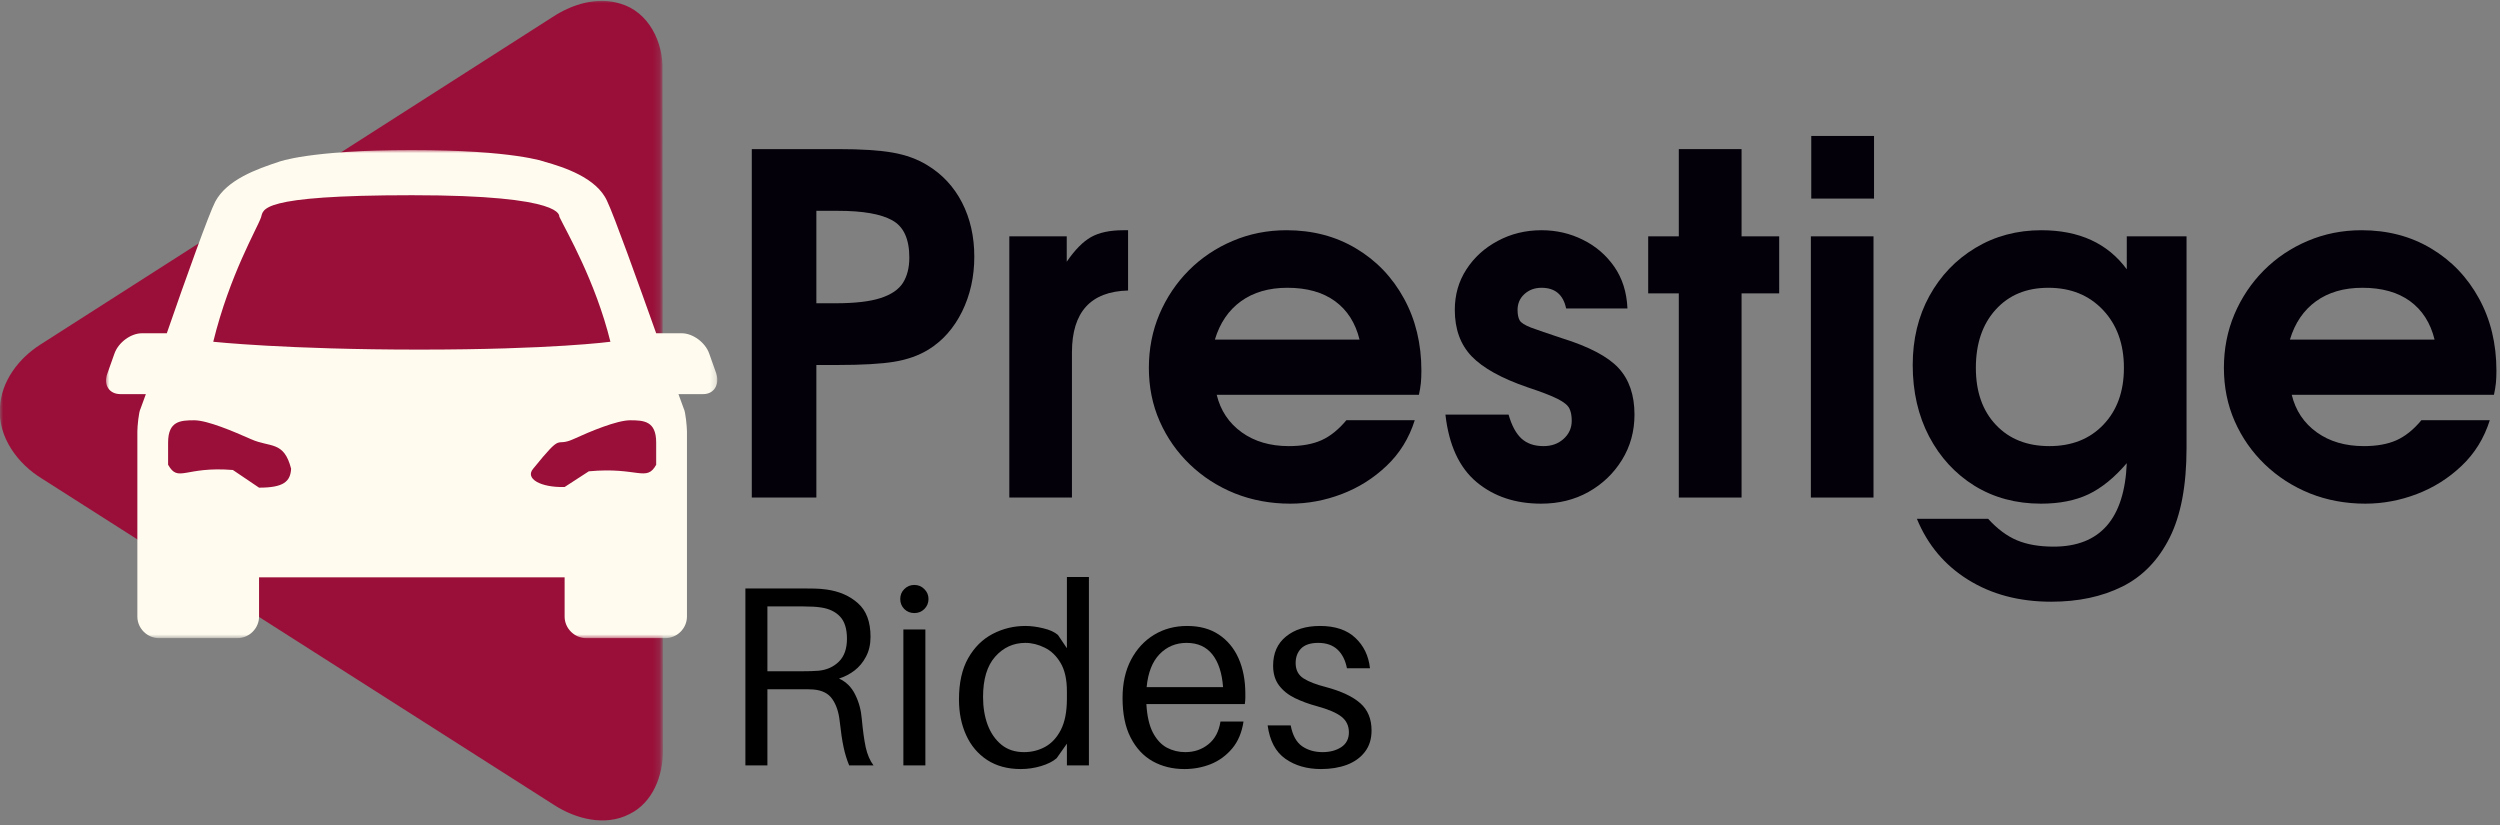 <svg width="400" height="132" viewBox="0 0 400 132" fill="none" xmlns="http://www.w3.org/2000/svg">
<rect x="0" y="0" width="400" height="132" fill="#808080" stroke="none"/>
<mask id="mask0_137_840" style="mask-type:luminance" maskUnits="userSpaceOnUse" x="0" y="0" width="106" height="132">
<path d="M0 0H105.823V132H0V0Z" fill="white"/>
</mask>
<g mask="url(#mask0_137_840)">
<path d="M-0.005 65.188C0.198 60.969 3.01 57.323 6.474 55.12C33.771 37.667 61.062 20.198 88.365 2.755C91.521 0.677 95.531 -0.583 99.25 0.583C103.807 1.885 106.177 6.828 106 11.302C106.042 47.573 106.031 83.838 106.062 120.109C106.114 124.057 104.453 128.432 100.719 130.25C96.849 132.25 92.172 131.057 88.682 128.812C61.364 111.417 34.057 94 6.745 76.599C2.833 74.229 -0.349 69.938 -0.005 65.188Z" fill="#9A0F39"/>
</g>
<mask id="mask1_137_840" style="mask-type:luminance" maskUnits="userSpaceOnUse" x="16" y="24" width="99" height="79">
<path d="M16.807 24H114.807V102.151H16.807V24Z" fill="white"/>
</mask>
<g mask="url(#mask1_137_840)">
<path d="M114.625 59.812L113.474 56.568C112.844 54.786 110.854 53.323 109.073 53.323H104.99C101.958 44.844 98.292 34.583 97.141 32.177C95.464 28.406 90.125 26.729 87.198 25.896C87.198 25.896 82.276 24.01 65.839 24.01C49.406 24.01 44.589 25.896 44.589 25.896C41.136 27.047 36.318 28.719 34.432 32.281C33.495 34.057 29.724 44.526 26.688 53.323H22.708C20.932 53.323 18.943 54.786 18.313 56.568L17.162 59.812C16.531 61.588 17.474 63.057 19.255 63.057H23.339C22.813 64.521 22.5 65.359 22.5 65.359C22.188 65.885 21.979 68.291 21.979 69.026V98.651C21.979 100.531 23.547 102.104 25.432 102.104H37.995C39.88 102.104 41.448 100.531 41.448 98.651V92.37H90.339V98.651C90.339 100.531 91.906 102.104 93.792 102.104H106.458C108.344 102.104 109.912 100.531 109.912 98.651V69.026C109.912 68.396 109.703 65.885 109.391 65.359C109.391 65.359 109.073 64.521 108.552 63.057H112.531C114.203 63.057 115.146 61.588 114.625 59.812ZM41.448 78.026L37.261 75.198C29.516 74.573 28.573 77.291 26.896 74.364V70.802C26.896 67.349 28.886 67.245 31.083 67.245C33.177 67.245 37.365 69.026 40.193 70.281C43.229 71.641 45.427 70.489 46.578 74.989C46.474 77.083 45.323 78.026 41.448 78.026ZM34.12 54.682C36.74 44.005 41.136 36.573 41.761 34.791C42.182 33.536 41.136 31.234 65.943 31.234C90.755 31.234 89.396 34.583 89.5 34.687C90.651 37.094 95.255 44.948 97.667 54.682C97.667 54.682 88.349 55.937 67.094 55.937C45.844 55.937 34.12 54.682 34.12 54.682ZM85.313 74.989C90.229 68.916 88.662 71.641 91.698 70.281C94.417 69.026 98.714 67.245 100.807 67.245C103.005 67.245 104.99 67.349 104.99 70.802V74.364C103.422 77.187 102.063 74.677 94.208 75.411L90.339 77.922C86.464 78.026 83.948 76.562 85.313 74.989Z" fill="#FFFCEF"/>
</g>
<path d="M155.889 41.065C155.889 44.274 155.233 47.206 153.931 49.857C152.624 52.498 150.837 54.518 148.577 55.919C147.02 56.878 145.186 57.534 143.077 57.878C140.962 58.227 137.921 58.399 133.952 58.399H130.618V79.607H120.285V23.857H134.098C137.816 23.857 140.733 24.044 142.848 24.419C144.957 24.794 146.79 25.461 148.348 26.419C150.764 27.878 152.624 29.878 153.931 32.419C155.233 34.961 155.889 37.846 155.889 41.065ZM145.493 41.211C145.493 38.242 144.582 36.253 142.764 35.253C140.957 34.242 138.066 33.732 134.098 33.732H130.618V48.524H133.639C136.764 48.524 139.181 48.248 140.889 47.69C142.598 47.138 143.79 46.326 144.473 45.253C145.15 44.169 145.493 42.826 145.493 41.211Z" fill="#030009"/>
<path d="M180.491 46.482C174.501 46.639 171.512 49.935 171.512 56.378V79.607H161.491V37.816H170.678V41.878C171.98 39.977 173.272 38.665 174.553 37.941C175.845 37.206 177.574 36.836 179.741 36.836H180.491V46.482Z" fill="#030009"/>
<path d="M227.424 59.316C227.424 60.066 227.392 60.722 227.34 61.274C227.283 61.831 227.179 62.461 227.028 63.17H194.674C195.283 65.685 196.616 67.685 198.674 69.17C200.726 70.644 203.241 71.378 206.215 71.378C208.283 71.378 210.017 71.066 211.424 70.441C212.825 69.816 214.158 68.748 215.424 67.232H226.361C225.455 70.107 223.955 72.54 221.861 74.524C219.778 76.513 217.387 78.019 214.694 79.045C212.012 80.071 209.262 80.586 206.444 80.586C203.278 80.586 200.319 80.034 197.569 78.941C194.83 77.831 192.429 76.284 190.361 74.295C188.304 72.31 186.7 70.013 185.549 67.399C184.392 64.774 183.819 61.93 183.819 58.857C183.819 55.789 184.382 52.93 185.507 50.274C186.642 47.607 188.215 45.269 190.215 43.253C192.226 41.243 194.569 39.67 197.236 38.545C199.903 37.409 202.767 36.836 205.84 36.836C210.017 36.836 213.726 37.81 216.965 39.753C220.215 41.685 222.767 44.352 224.632 47.753C226.491 51.144 227.424 54.998 227.424 59.316ZM217.528 54.336C216.871 51.67 215.569 49.623 213.611 48.191C211.653 46.764 209.111 46.045 205.986 46.045C203.028 46.045 200.554 46.764 198.569 48.191C196.58 49.623 195.184 51.67 194.382 54.336H217.528Z" fill="#030009"/>
<path d="M261.518 66.336C261.518 69.003 260.852 71.42 259.518 73.586C258.185 75.743 256.399 77.451 254.164 78.711C251.925 79.961 249.399 80.586 246.581 80.586C242.456 80.586 239.008 79.435 236.247 77.128C233.482 74.81 231.82 71.211 231.268 66.336H241.372C241.872 68.086 242.56 69.368 243.435 70.17C244.32 70.977 245.497 71.378 246.956 71.378C248.258 71.378 249.336 70.993 250.185 70.211C251.044 69.435 251.477 68.472 251.477 67.316C251.477 66.513 251.352 65.857 251.102 65.357C250.852 64.847 250.232 64.336 249.247 63.836C248.274 63.336 246.654 62.711 244.393 61.961C240.268 60.545 237.294 58.899 235.477 57.024C233.669 55.139 232.768 52.659 232.768 49.586C232.768 47.17 233.383 45.014 234.622 43.107C235.857 41.191 237.529 39.67 239.643 38.545C241.753 37.409 244.086 36.836 246.643 36.836C249.018 36.836 251.216 37.347 253.247 38.357C255.289 39.357 256.961 40.79 258.268 42.649C259.57 44.514 260.279 46.748 260.393 49.357H250.581C250.122 47.149 248.81 46.045 246.643 46.045C245.544 46.045 244.628 46.389 243.893 47.066C243.169 47.732 242.81 48.576 242.81 49.586C242.81 50.295 242.919 50.852 243.143 51.253C243.362 51.644 243.977 52.034 244.977 52.42C245.987 52.795 247.628 53.357 249.893 54.107C254.268 55.472 257.294 57.066 258.977 58.899C260.669 60.732 261.518 63.211 261.518 66.336Z" fill="#030009"/>
<path d="M284.671 46.94H278.65V79.607H268.608V46.94H263.712V37.815H268.608V23.857H278.65V37.815H284.671V46.94Z" fill="#030009"/>
<path d="M299.761 79.607H289.74V37.815H299.761V79.607ZM299.845 31.774H289.803V21.753H299.845V31.774Z" fill="#030009"/>
<path d="M349.846 71.691C349.846 77.68 348.94 82.461 347.138 86.045C345.331 89.638 342.805 92.243 339.555 93.857C336.315 95.467 332.534 96.274 328.201 96.274C323.076 96.274 318.638 95.097 314.888 92.753C311.138 90.42 308.409 87.17 306.701 83.003H318.096C319.555 84.612 321.086 85.758 322.701 86.441C324.31 87.118 326.268 87.461 328.576 87.461C336.018 87.461 339.919 83.008 340.284 74.107C338.31 76.415 336.268 78.076 334.159 79.086C332.044 80.086 329.513 80.586 326.555 80.586C322.565 80.586 319.024 79.633 315.93 77.732C312.846 75.816 310.419 73.185 308.659 69.836C306.909 66.493 306.034 62.68 306.034 58.399C306.034 54.29 306.919 50.607 308.701 47.357C310.492 44.107 312.94 41.545 316.055 39.67C319.18 37.784 322.701 36.836 326.617 36.836C332.659 36.836 337.211 38.92 340.284 43.086V37.816H349.846V71.691ZM339.826 58.857C339.826 55.04 338.706 51.951 336.471 49.586C334.232 47.227 331.326 46.045 327.742 46.045C324.227 46.045 321.414 47.211 319.305 49.545C317.19 51.878 316.138 54.982 316.138 58.857C316.138 62.68 317.206 65.722 319.346 67.982C321.482 70.248 324.336 71.378 327.909 71.378C331.477 71.378 334.352 70.243 336.534 67.961C338.727 65.67 339.826 62.639 339.826 58.857Z" fill="#030009"/>
<path d="M399.429 59.316C399.429 60.066 399.398 60.722 399.346 61.274C399.289 61.831 399.185 62.461 399.034 63.17H366.679C367.289 65.685 368.622 67.685 370.679 69.17C372.731 70.644 375.247 71.378 378.221 71.378C380.289 71.378 382.023 71.066 383.429 70.441C384.83 69.816 386.164 68.748 387.429 67.232H398.367C397.461 70.107 395.961 72.54 393.867 74.524C391.784 76.513 389.393 78.019 386.7 79.045C384.018 80.071 381.268 80.586 378.45 80.586C375.284 80.586 372.325 80.034 369.575 78.941C366.836 77.831 364.435 76.284 362.367 74.295C360.31 72.31 358.705 70.013 357.554 67.399C356.398 64.774 355.825 61.93 355.825 58.857C355.825 55.789 356.388 52.93 357.513 50.274C358.648 47.607 360.221 45.269 362.221 43.253C364.231 41.243 366.575 39.67 369.242 38.545C371.909 37.409 374.773 36.836 377.846 36.836C382.023 36.836 385.731 37.81 388.971 39.753C392.221 41.685 394.773 44.352 396.638 47.753C398.497 51.144 399.429 54.998 399.429 59.316ZM389.534 54.336C388.877 51.67 387.575 49.623 385.617 48.191C383.659 46.764 381.117 46.045 377.992 46.045C375.034 46.045 372.56 46.764 370.575 48.191C368.586 49.623 367.19 51.67 366.388 54.336H389.534Z" fill="#030009"/>
<path d="M137.889 115.049C138.056 116.882 138.264 118.392 138.514 119.569C138.775 120.736 139.191 121.705 139.764 122.465H135.869C135.494 121.564 135.191 120.59 134.973 119.549C134.749 118.507 134.54 117.111 134.348 115.361C134.191 113.918 133.796 112.747 133.16 111.84C132.535 110.939 131.525 110.434 130.139 110.319C129.806 110.293 129.462 110.278 129.119 110.278C128.785 110.278 128.452 110.278 128.119 110.278H122.785V122.465H119.264V94.153H128.535C129.244 94.153 129.874 94.163 130.431 94.174C130.999 94.189 131.598 94.236 132.223 94.32C134.275 94.601 135.962 95.335 137.285 96.528C138.619 97.71 139.285 99.497 139.285 101.882C139.285 103.106 139.04 104.168 138.556 105.069C138.082 105.976 137.462 106.715 136.702 107.299C135.936 107.872 135.119 108.293 134.244 108.569C135.379 109.085 136.244 109.939 136.827 111.132C137.421 112.314 137.775 113.622 137.889 115.049ZM122.785 107.403H128.202C128.827 107.403 129.337 107.398 129.744 107.382C130.16 107.372 130.561 107.351 130.952 107.319C132.27 107.194 133.358 106.71 134.223 105.861C135.082 105.017 135.514 103.793 135.514 102.194C135.514 100.611 135.145 99.434 134.41 98.653C133.686 97.877 132.671 97.392 131.369 97.195C130.686 97.085 129.744 97.028 128.535 97.028H122.785V107.403Z" fill="black"/>
<path d="M146.29 93.59C146.925 93.59 147.461 93.814 147.894 94.257C148.336 94.689 148.56 95.215 148.56 95.84C148.56 96.465 148.336 97.002 147.894 97.445C147.461 97.877 146.925 98.09 146.29 98.09C145.665 98.09 145.128 97.877 144.685 97.445C144.253 97.002 144.04 96.465 144.04 95.84C144.04 95.215 144.253 94.689 144.685 94.257C145.128 93.814 145.665 93.59 146.29 93.59ZM148.06 122.465H144.54V100.715H148.06V122.465Z" fill="black"/>
<path d="M174.226 92.319V122.465H170.705V118.986L169.06 121.319C168.461 121.835 167.632 122.252 166.58 122.569C165.523 122.887 164.44 123.049 163.33 123.049C161.216 123.049 159.419 122.559 157.935 121.59C156.461 120.621 155.341 119.293 154.58 117.611C153.815 115.934 153.435 114.038 153.435 111.924C153.435 109.246 153.924 107.038 154.914 105.299C155.898 103.564 157.205 102.272 158.83 101.424C160.455 100.58 162.195 100.153 164.06 100.153C164.961 100.153 165.919 100.278 166.935 100.528C167.945 100.767 168.726 101.121 169.268 101.59L170.705 103.715V92.319H174.226ZM163.851 120.34C165.06 120.34 166.174 120.064 167.205 119.507C168.247 118.939 169.086 118.038 169.726 116.799C170.377 115.549 170.705 113.882 170.705 111.799V110.611C170.705 108.726 170.372 107.215 169.705 106.09C169.039 104.955 168.19 104.132 167.164 103.632C166.132 103.121 165.101 102.861 164.06 102.861C162.143 102.861 160.528 103.601 159.226 105.069C157.935 106.528 157.289 108.674 157.289 111.507C157.289 113.147 157.528 114.632 158.018 115.965C158.518 117.288 159.252 118.351 160.226 119.153C161.195 119.944 162.403 120.34 163.851 120.34Z" fill="black"/>
<path d="M199.254 110.986C199.254 111.142 199.254 111.361 199.254 111.653C199.254 111.944 199.223 112.278 199.171 112.653H183.421C183.53 114.569 183.879 116.09 184.462 117.215C185.056 118.34 185.806 119.148 186.712 119.632C187.613 120.106 188.593 120.34 189.65 120.34C191.077 120.34 192.316 119.918 193.358 119.069C194.4 118.226 195.035 117.017 195.275 115.444H198.962C198.697 117.194 198.093 118.632 197.15 119.757C196.202 120.882 195.066 121.715 193.733 122.257C192.41 122.783 191.004 123.049 189.504 123.049C187.613 123.049 185.921 122.632 184.421 121.799C182.931 120.955 181.759 119.689 180.9 118.007C180.035 116.33 179.608 114.215 179.608 111.674C179.608 109.33 180.056 107.293 180.962 105.569C181.863 103.851 183.093 102.517 184.65 101.569C186.202 100.627 187.968 100.153 189.941 100.153C191.941 100.153 193.629 100.611 195.004 101.528C196.389 102.444 197.447 103.715 198.171 105.34C198.889 106.965 199.254 108.851 199.254 110.986ZM189.858 102.861C188.134 102.861 186.691 103.465 185.525 104.674C184.369 105.872 183.681 107.627 183.462 109.944H195.691C195.525 107.684 194.952 105.939 193.983 104.715C193.009 103.481 191.634 102.861 189.858 102.861Z" fill="black"/>
<path d="M211.199 100.153C213.626 100.153 215.512 100.788 216.845 102.049C218.189 103.299 218.975 104.924 219.199 106.924H215.512C215.262 105.632 214.751 104.632 213.991 103.924C213.225 103.215 212.199 102.861 210.908 102.861C209.684 102.861 208.772 103.163 208.178 103.757C207.595 104.356 207.303 105.132 207.303 106.09C207.303 107.189 207.725 108.007 208.574 108.549C209.418 109.08 210.579 109.528 212.053 109.903C214.564 110.569 216.428 111.439 217.637 112.507C218.845 113.564 219.449 115.023 219.449 116.882C219.449 118.257 219.085 119.403 218.366 120.319C217.658 121.236 216.689 121.924 215.47 122.382C214.262 122.825 212.892 123.049 211.366 123.049C209.116 123.049 207.21 122.497 205.658 121.403C204.1 120.309 203.158 118.528 202.824 116.069H206.512C206.814 117.653 207.428 118.767 208.345 119.403C209.262 120.028 210.35 120.34 211.616 120.34C212.783 120.34 213.772 120.08 214.595 119.549C215.413 119.007 215.824 118.215 215.824 117.174C215.824 116.132 215.428 115.299 214.637 114.674C213.845 114.049 212.533 113.486 210.699 112.986C209.418 112.642 208.246 112.21 207.178 111.694C206.105 111.168 205.262 110.486 204.637 109.653C204.012 108.819 203.699 107.773 203.699 106.507C203.699 104.507 204.387 102.955 205.762 101.84C207.137 100.715 208.949 100.153 211.199 100.153Z" fill="black"/>
</svg>
